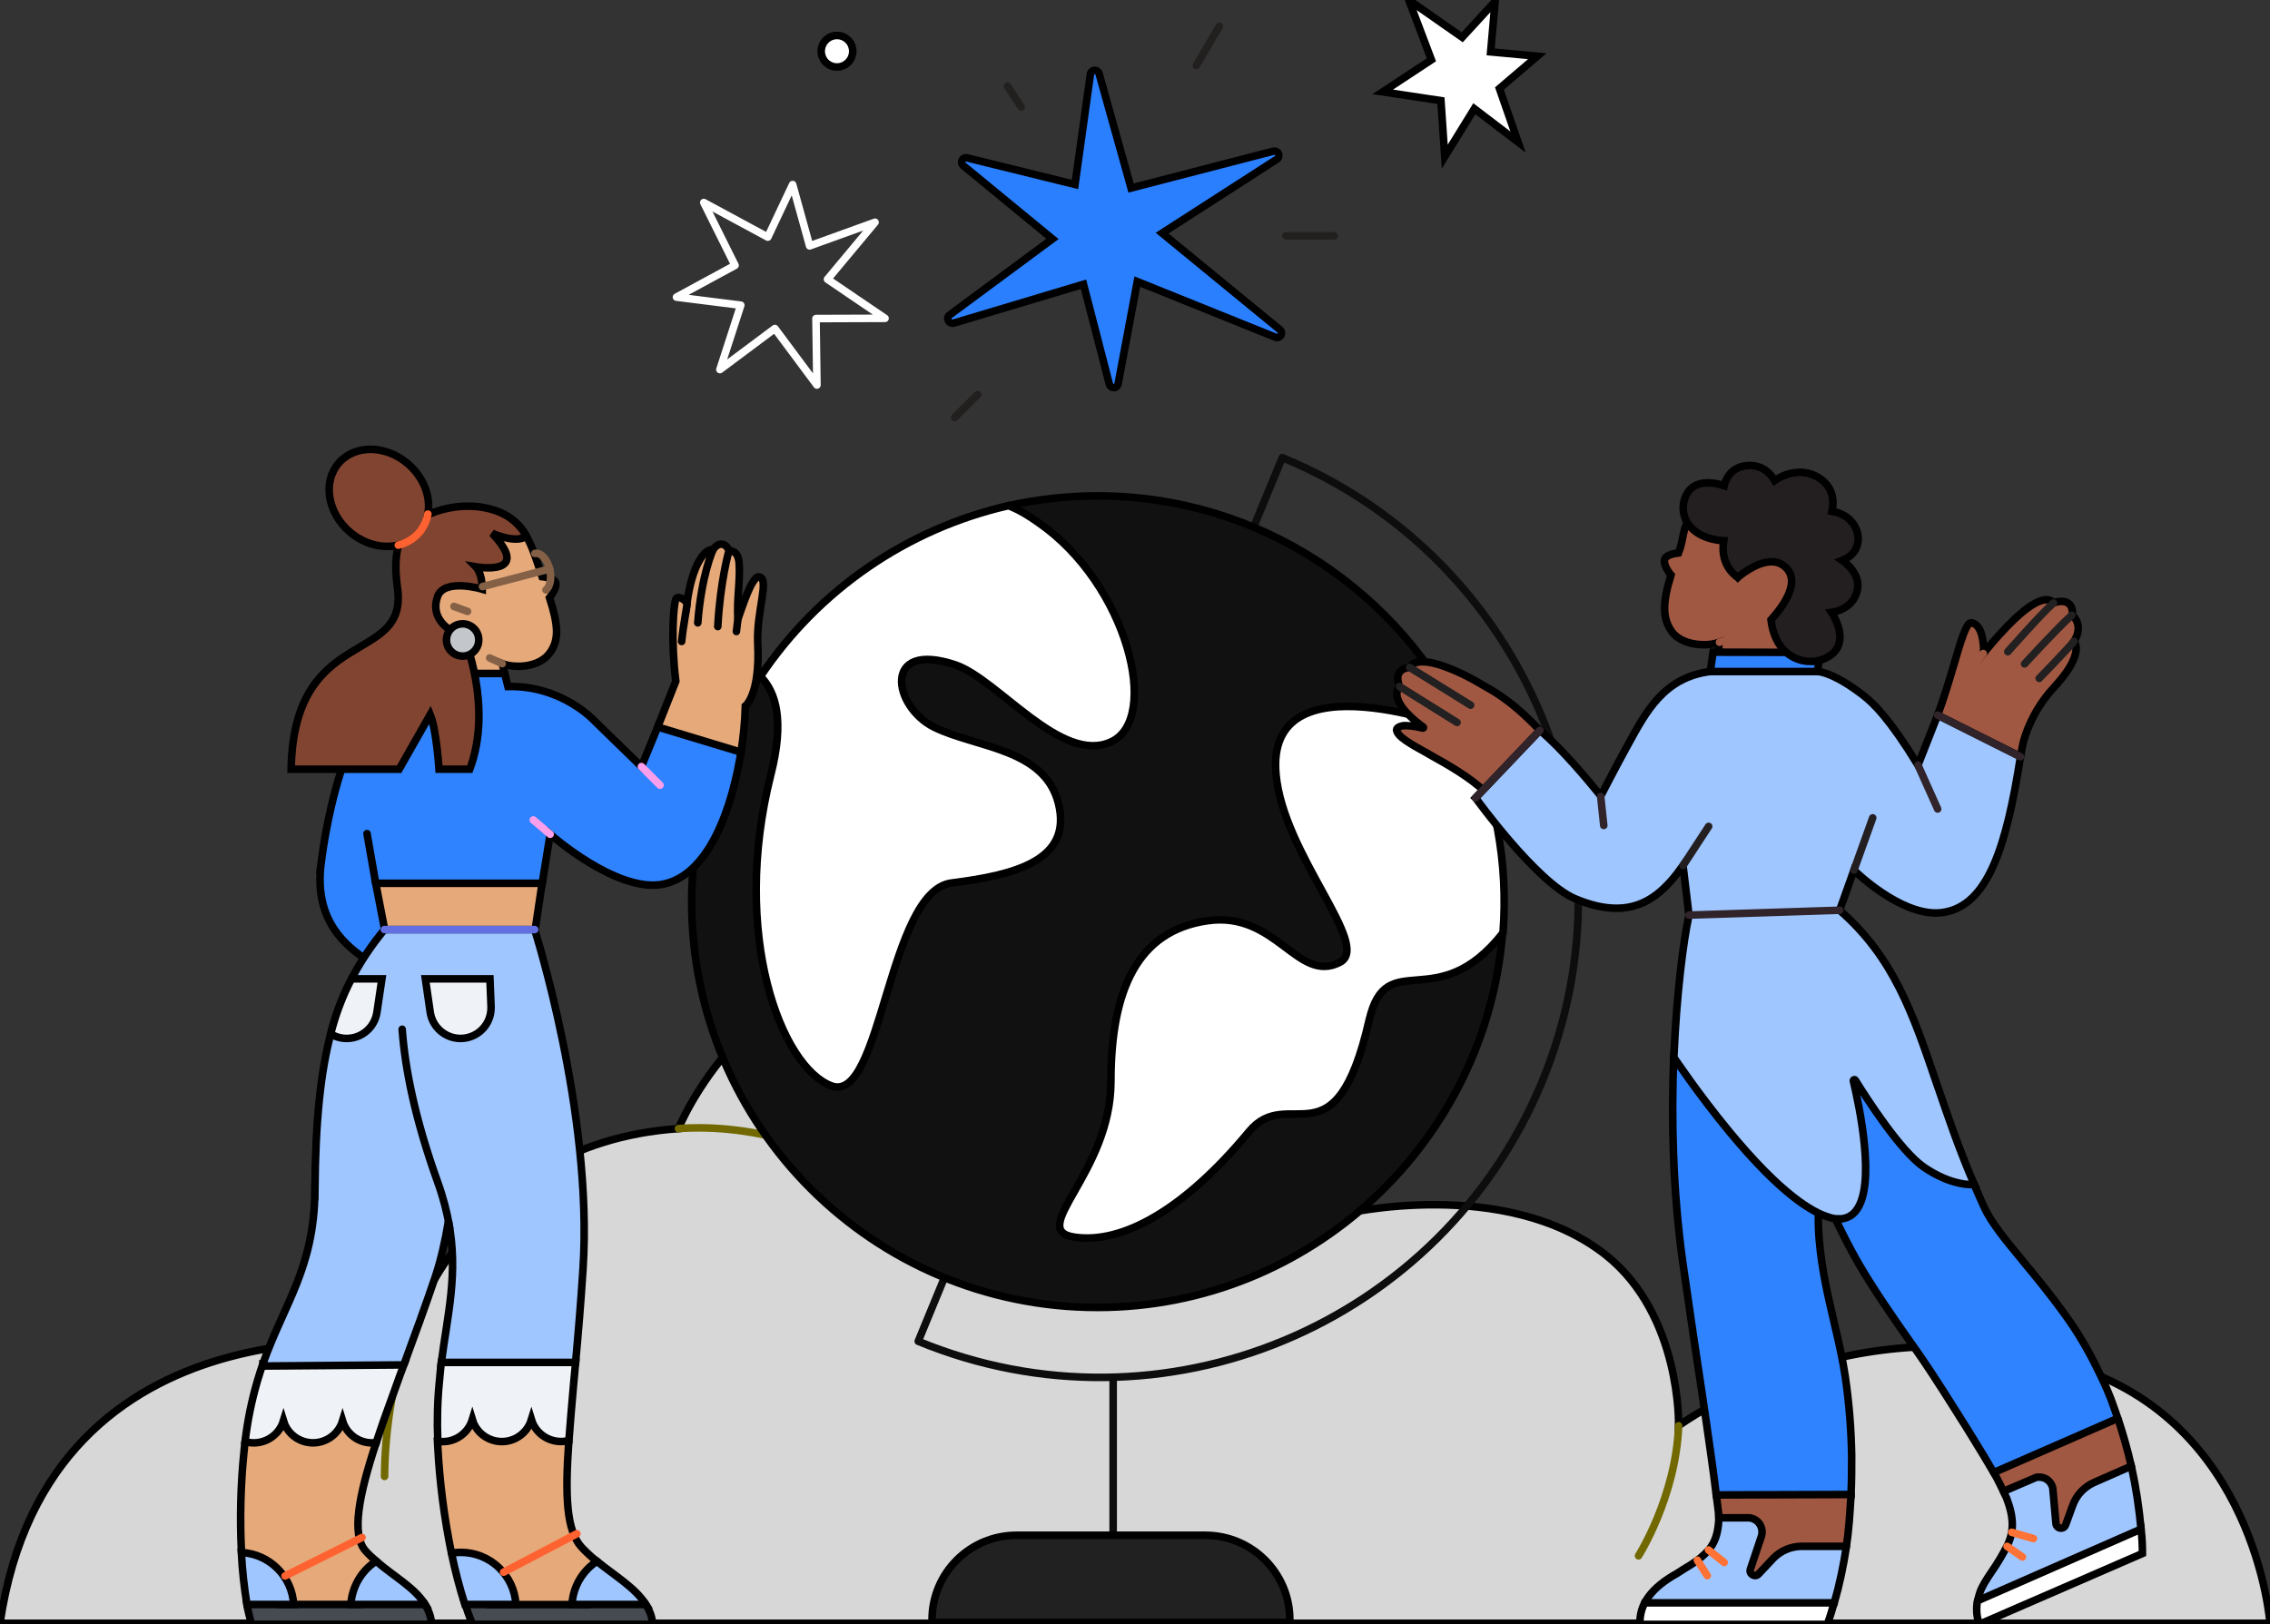 <?xml version="1.0" encoding="UTF-8" standalone="no"?>
<svg
   height="859.67"
   width="1201.06"
   version="1.1"
   id="svg2613"
   sodipodi:docname="global-marketplace.svg"
   inkscape:version="1.2.2 (b0a8486, 2022-12-01)"
   xmlns:inkscape="http://www.inkscape.org/namespaces/inkscape"
   xmlns:sodipodi="http://sodipodi.sourceforge.net/DTD/sodipodi-0.dtd"
   xmlns="http://www.w3.org/2000/svg"
   xmlns:svg="http://www.w3.org/2000/svg">
  <rect width="100%" height="100%" fill="#333333" stroke="none"/>
  <defs
     id="defs2617" />
  <sodipodi:namedview
     id="namedview2615"
     pagecolor="#ffffff"
     bordercolor="#666666"
     borderopacity="1.0"
     inkscape:showpageshadow="2"
     inkscape:pageopacity="0.0"
     inkscape:pagecheckerboard="0"
     inkscape:deskcolor="#d1d1d1"
     showgrid="false"
     inkscape:zoom="0.1946601"
     inkscape:cx="788.554"
     inkscape:cy="354.46401"
     inkscape:window-width="1309"
     inkscape:window-height="456"
     inkscape:window-x="1750"
     inkscape:window-y="126"
     inkscape:window-maximized="0"
     inkscape:current-layer="svg2613" />
  <g
     id="g2403"
     transform="translate(-199.47,-143.92)">
    <path
       d="m 413.62,855.93 c 0,0 29.07,-106.82 144.82,-114.7 0,0 35.19,-88.78 133.96,-95.43 98.76,-6.66 175.63,59.36 217.66,140.61 0,0 85.8,-20.31 139.03,21.71 40.1,31.87 38.53,90.36 38.53,90.36 0,0 90.53,-67.07 207.85,-31.7 97.53,29.42 105.06,136.24 105.06,136.24 H 199.47 C 225.38,826.68 413.62,855.93 413.62,855.93 Z"
       fill="#d7d7d7"
       opacity="1"
       stroke-width="4"
       stroke="#00000000"
       id="path2391" />
    <path
       d="m 596.79,869.94 c 0,0 -12.26,-98.07 -97.89,-113.65 -66.72,31.34 -85.28,99.64 -85.28,99.64 0,0 -188.24,-29.25 -214.15,147.09 h 593.44 c -7.01,-94.56 -98.06,-61.29 -98.06,-61.29 -19.26,-85.8 -98.06,-71.79 -98.06,-71.79 z"
       fill="#d7d7d700"
       opacity="0"
       stroke="#00000000"
       stroke-width="4"
       id="path2393" />
    <path
       d="m 558.44,741.23 c 33.09,-2.63 62.86,7.88 62.86,7.88"
       stroke="#71680000"
       stroke-width="4"
       stroke-linecap="round"
       stroke-linejoin="round"
       opacity="1"
       fill="none"
       id="path2395" />
    <path
       d="m 910.06,786.41 c -48.86,9.98 -69.17,23.99 -69.17,23.99"
       stroke="#71680000"
       stroke-width="4"
       stroke-linecap="round"
       stroke-linejoin="round"
       opacity="1"
       fill="none"
       id="path2397" />
    <path
       d="m 1087.62,898.48 c -1.41,37.65 -21.19,68.82 -21.19,68.82"
       stroke="#71680000"
       stroke-width="4"
       stroke-linecap="round"
       stroke-linejoin="round"
       opacity="1"
       fill="none"
       id="path2399" />
    <path
       d="m 413.62,855.94 c -6.83,22.42 -10.5,45.88 -10.68,69.35"
       stroke="#71680000"
       stroke-width="4"
       stroke-linecap="round"
       stroke-linejoin="round"
       opacity="1"
       fill="none"
       id="path2401" />
  </g>
  <g
     id="g2419"
     transform="translate(-199.47,-143.92)">
    <path
       d="m 788.44,872.84 v 105.5"
       stroke="#0d0d0d"
       stroke-width="4"
       stroke-linecap="round"
       stroke-linejoin="round"
       opacity="1"
       fill="none"
       id="path2405" />
    <path
       d="M 685.3,853.77 C 814.34,906.99 962.22,845.29 1015.44,716.25 1068.66,587.2 1006.97,439.32 877.92,386.1 Z"
       stroke="#0d0d0d"
       stroke-width="4"
       stroke-linecap="round"
       stroke-linejoin="round"
       opacity="1"
       fill="none"
       id="path2407" />
    <path
       d="M 685.3,853.77 C 814.34,906.99 962.22,845.29 1015.44,716.25 1068.66,587.2 1006.97,439.32 877.92,386.1 Z"
       fill="#11111100"
       opacity="0"
       stroke="#00000000"
       stroke-width="4"
       id="path2409" />
    <path
       d="m 780.2,406.35 c -16.02,0 -32.26,1.89 -47.1,5.18 -26.61,5.89 -67.35,40.98 -67.35,40.98 0,0 -48.27,25.66 -64.05,49.21 -22.84,34.15 -36.26,75.36 -36.26,119.39 0,118.68 96.07,214.76 214.76,214.76 112.79,0 205.57,-87.83 214.29,-198.51 0.47,-5.65 0.47,-10.36 0.47,-16.25 0,-15.07 -17.66,-39.09 -17.66,-39.09 0,0 4.7,-36.26 -2.12,-51.1 C 941.03,457.69 866.38,406.35 780.2,406.35 Z"
       fill="#111111"
       opacity="1"
       stroke-width="4"
       stroke="#00000000"
       id="path2411" />
    <path
       d="m 923.84,683.98 c -17.9,77.95 -42.39,33.21 -63.58,58.88 -34.14,41.2 -66.88,59.57 -92.31,55.8 -25.43,-3.76 19.31,-33.91 19.31,-82.41 0,-48.51 14.13,-79.6 50.87,-85.01 36.73,-5.42 47.8,33.67 70.4,21.9 16.72,-8.95 -30.14,-56.99 -33.91,-99.38 -5.88,-63.34 96.55,-24.02 100.56,-22.84 0,0 0.23,0 0.23,0.24 15.31,33.2 22.14,69.7 19.31,106.2 0,0 0,0 0,0.23 -35.09,44.75 -61.7,6.36 -70.88,46.39 z"
       fill="#ffffff"
       opacity="1"
       stroke-width="4"
       stroke="#00000000"
       id="path2413" />
    <path
       d="m 733.1,411.53 c 5.89,2.36 10.83,5.42 15.78,8.95 47.09,32.5 64.99,104.08 38.38,116.09 -26.37,12.01 -59.58,-32.96 -82.18,-40.74 -39.09,-13.18 -33.21,22.14 -11.31,32.97 21.9,10.83 58.4,11.07 65.7,40.27 7.54,30.14 -22.84,37.91 -56.51,42.15 -33.68,4.24 -36.97,117.27 -63.58,107.38 -26.61,-9.89 -53.46,-80.06 -32.03,-164.84 7.3,-28.73 2.59,-43.56 -5.41,-51.8 v -0.24 c 30.61,-45.68 77.47,-77.94 131.16,-90.19 z"
       fill="#ffffff"
       opacity="1"
       stroke-width="4"
       stroke="#00000000"
       id="path2415" />
    <path
       d="m 837.18,956.44 h -99.84 c -24.73,0 -44.74,20.01 -44.74,44.74 v 1.41 h 189.32 v -1.41 c 0,-24.73 -20.01,-44.74 -44.74,-44.74 z"
       fill="#212121"
       opacity="1"
       stroke-width="4"
       stroke="#00000000"
       id="path2417" />
  </g>
  <g
     id="g2431"
     transform="translate(-199.47,-143.92)">
    <path
       d="m 701.85,310.67 54.47,-40.3 -47.26,-38.87 c -0.83,-0.71 -1.06,-1.89 -0.59,-2.84 0.47,-0.94 1.66,-1.53 2.72,-1.18 l 57.07,14.06 8.15,-58.37 c 0.12,-1.06 1.06,-2 2.13,-2 1.18,-0.12 2.12,0.59 2.48,1.77 l 16.9,60.49 75.26,-19.49 c 1.18,-0.24 2.25,0.23 2.72,1.3 0.47,1.06 0.12,2.36 -0.83,2.95 l -60.73,39.11 62.27,51.05 c 0.94,0.7 1.18,2 0.59,3.07 -0.59,0.94 -1.77,1.42 -2.96,0.94 l -73.02,-29.42 -10.16,54.24 c -0.23,1.06 -1.18,1.89 -2.24,1.89 0,0 0,0 -0.12,0 -1.06,0 -2.01,-0.71 -2.25,-1.78 l -13.7,-52.93 -68.65,20.56 c -1.06,0.35 -2.25,-0.24 -2.84,-1.18 -0.59,-1.18 -0.35,-2.37 0.59,-3.07 z"
       fill="#2a7fff"
       opacity="1"
       stroke-width="4"
       stroke="#00000000"
       id="path2421" />
    <path
       d="m 832.42,178.57 12.17,-20.68"
       stroke="#221f1f00"
       stroke-width="4"
       stroke-linecap="round"
       stroke-linejoin="round"
       opacity="1"
       fill="none"
       id="path2423" />
    <path
       d="m 739.78,200.54 -7.21,-10.98"
       stroke="#221f1f00"
       stroke-width="4"
       stroke-linecap="round"
       stroke-linejoin="round"
       opacity="1"
       fill="none"
       id="path2425" />
    <path
       d="M 716.74,352.73 704.57,364.9"
       stroke="#221f1f00"
       stroke-width="4"
       stroke-linecap="round"
       stroke-linejoin="round"
       opacity="1"
       fill="none"
       id="path2427" />
    <path
       d="m 879.8,268.72 h 25.64"
       stroke="#221f1f00"
       stroke-width="4"
       stroke-linecap="round"
       stroke-linejoin="round"
       opacity="1"
       fill="none"
       id="path2429" />
  </g>
  <g
     id="g2513"
     transform="translate(-199.47,-143.92)">
    <path
       d="m 1268.49,544.41 c 0.89,-4.44 1.13,-7.02 2.58,-11.3 3.23,-9.43 8.39,-18.15 15.17,-25.41 10.08,-10.97 11.94,-17.5 11.7,-21.05 0,-1.21 -0.41,-2.34 -1.13,-3.31 5.24,-8.31 -0.16,-13.23 -0.81,-13.79 0.16,-2.59 -0.32,-4.52 -1.45,-5.73 -1.13,-1.13 -2.66,-1.7 -4.28,-1.62 -1.37,0 -2.82,0.25 -4.11,0.73 -0.97,-1.05 -2.42,-1.61 -3.87,-1.61 -4.76,0 -11.78,4.76 -20.98,14.28 -5.97,6.13 -10.97,12.34 -12.18,13.87 -0.16,-9.76 -2.34,-15.16 -6.53,-15.97 -0.08,0 -0.17,0 -0.25,0 -2.58,0 -5.48,9.84 -9.43,23.39 -2.42,8.23 -5.17,17.19 -8.23,25.5 v 0.48 l 12.99,19.52 27.5,3.87 h 2.42 z"
       fill="#a15842"
       opacity="1"
       stroke-width="4"
       stroke="#00000000"
       id="path2433" />
    <path
       d="m 1157.33,489.96 2.58,-0.17 v -0.16 c 2.01,-10.65 5.16,-27.18 6.61,-35.17 l 0.73,-4.11 c 1.61,-8.88 4.11,-30.74 -8.39,-41.87 -7.5,-6.7 -16.14,-2.66 -27.51,-2.66 -5.89,0 -9.84,-0.57 -15.33,1.61 -10.16,3.95 -18.55,5 -23.8,13.07 -2.01,3.06 -2.34,9.27 -3.87,13.87 l -0.24,0.65 -0.56,1.53 c -2.59,0.32 -6.86,1.21 -7.35,3.55 -0.72,2.9 2.67,7.34 3.39,8.15 -4.6,14.92 -4.52,22.99 0.41,29.93 3.14,4.35 9.43,6.94 16.94,6.94 2.82,0.08 5.64,-0.41 8.31,-1.3 l -0.97,6.14 25.25,18.31 z"
       fill="#a15842"
       opacity="1"
       stroke-width="4"
       stroke="#00000000"
       id="path2435" />
    <path
       d="m 1109.25,483.82 -0.97,6.14 h 9.36 l 3.14,-6.3 c 0.57,-1.13 0.08,-2.42 -1.05,-2.98 -0.56,-0.32 -1.29,-0.32 -1.93,0 -2.66,1.21 -5.57,2.26 -8.55,3.14 z"
       fill="#a1584200"
       opacity="0"
       stroke="#00000000"
       stroke-width="4"
       id="path2437" />
    <path
       d="m 1289.14,953.49 c 0.17,-0.08 0.33,-0.16 0.49,-0.08 0.08,0 0.24,0 0.32,0 0.08,0 0.16,0 0.32,0 1.37,0 4.84,1.05 5.33,-0.24 l 4.11,-8.31 c 1.94,-5.24 4.68,-3.39 9.84,-5.56 l 13.4,-2.59 4.19,-16.77 c -1.94,-8.8 -4.28,-16.7 -7.02,-25.17 0,-0.09 -0.08,-0.17 -0.16,-0.25 l -0.89,-0.72 -64.86,26.62 0.24,2.98 c 2.51,4.28 3.88,7.59 5.09,9.93 l 0.56,0.72 1.37,0.24 14.93,-1.69 c 0.64,-0.32 0.88,-2.34 1.61,-2.42 l 1.61,-0.16 c 3.47,0 3.47,0.73 3.72,4.19 l 3.54,16.46 c 0.09,1.29 0.89,2.42 2.1,2.82 z"
       fill="#a15842"
       opacity="1"
       stroke-width="4"
       stroke="#00000000"
       id="path2439" />
    <path
       d="m 1127.88,978.42 c 0.89,0 1.78,-0.32 2.5,-0.97 l 7.59,-8.06 c 3.79,-4.12 9.19,-6.38 14.76,-6.3 l 22.91,1.13 0.72,-1.93 c 1.38,-8.63 1.86,-16.86 2.51,-27.43 l -0.65,-0.81 -66.47,-5.24 -4.2,6.29 c 0.81,6.46 1.37,10.17 1.37,12.1 l 1.7,2.66 13.79,-1.85 c 0.73,0 1.37,0.08 2.1,0.32 1.69,0.57 3.07,1.78 3.79,3.31 0.81,1.53 0.89,3.39 0.32,5.08 l -5.8,17.35 c -0.41,1.21 -0.09,2.58 0.88,3.38 0.57,0.65 1.37,0.89 2.18,0.97 z"
       fill="#a15842"
       opacity="1"
       stroke-width="4"
       stroke="#00000000"
       id="path2441" />
    <path
       d="m 1017.6,534.81 -3.39,-4.36 c -16.13,-17.1 -26.62,-21.78 -30.49,-24.12 -6.78,-4.19 -22.18,-12.18 -31.54,-12.18 -1.05,0 -2.1,0.08 -3.07,0.32 -1.61,0.33 -2.98,1.29 -3.79,2.67 -1.05,0.08 -2.1,0.32 -3.06,0.72 -2.1,0.89 -3.39,2.99 -3.23,5.25 0.08,1.37 0.32,2.82 0.89,4.11 -0.89,1.13 -1.38,2.5 -1.38,3.95 0.09,6.7 9.44,14.28 13.96,17.51 0.32,0.24 0.08,0.72 -0.24,0.56 -2.5,-0.56 -6.05,-1.29 -8.96,-1.29 -1.29,-0.08 -2.58,0.16 -3.79,0.81 -0.56,0.24 -1.05,0.81 -1.13,1.45 0.41,3.55 7.34,7.42 16.14,12.26 l 1.21,0.73 c 9.36,5.24 21.05,11.7 29.69,19.92 l 0.24,0.25 z"
       fill="#a15842"
       opacity="1"
       stroke-width="4"
       stroke="#00000000"
       id="path2443" />
    <path
       d="m 1117.8,480.68 c 0,0 -5.09,2.26 -8.55,3.14"
       stroke="#a1584200"
       stroke-width="4"
       stroke-linecap="round"
       stroke-linejoin="round"
       opacity="1"
       fill="none"
       id="path2449" />
    <path
       d="m 1133.69,455.19 -6.78,4.03"
       stroke="#a1584200"
       stroke-width="4"
       stroke-linecap="round"
       stroke-linejoin="round"
       opacity="1"
       fill="#ffffff00"
       id="path2451" />
    <path
       d="m 1169.59,992.7 0.32,-0.24 c 2.82,-9.76 4.92,-19.77 6.45,-29.85 v -0.32 h -23.55 c -5.73,0 -11.3,2.34 -15.25,6.53 l -7.58,8.07 c -0.49,0.56 -1.13,0.89 -1.86,0.89 -0.16,0 -0.32,0 -0.4,-0.08 -0.16,0 -0.32,-0.08 -0.48,-0.08 -0.65,-0.25 -1.21,-0.73 -1.54,-1.3 -0.32,-0.64 -0.32,-1.37 -0.08,-2.01 l 5.81,-17.35 c 0.24,-0.8 0.4,-1.61 0.32,-2.42 0,-4.03 -3.3,-7.34 -7.34,-7.34 h -15.49 v 0.49 c -0.56,11.13 -3.79,15.81 -9.68,20.65 -2.42,1.93 -5,3.71 -7.66,5.24 -1.53,0.97 -3.15,1.94 -4.84,3.07 -6.78,3.79 -11.54,7.66 -15.01,12.26 -0.72,1.05 -1.53,2.26 -2.09,3.31 l 0.08,0.72 99.87,-0.32 z"
       fill="#a0c6ff"
       opacity="1"
       stroke-width="4"
       stroke="#00000000"
       id="path2453" />
    <path
       d="m 1330.61,959.3 1.69,-6.13 c -1.05,-11.29 -2.66,-22.1 -5.08,-33.07 l -0.08,-0.25 -0.24,0.09 -19.44,8.55 c -5.25,2.34 -9.36,6.69 -11.3,12.1 l -3.79,10.4 c -0.32,0.97 -1.21,1.62 -2.18,1.7 h -0.24 c -1.37,0 -2.5,-1.05 -2.66,-2.34 l -1.62,-18.15 v -0.16 c -0.08,-0.73 -0.24,-1.38 -0.56,-2.02 -1.13,-2.66 -3.79,-4.36 -6.61,-4.36 -0.97,-0.08 -2.02,0.16 -2.91,0.65 l -15.97,6.86 c -0.08,0.08 -0.16,0.16 -0.08,0.24 0.32,0.56 1.13,2.34 1.53,3.14 4.03,10.41 4.11,17.91 0.48,25.25 -2.42,4.76 -5.16,9.44 -8.22,13.8 -2.75,4.11 -5.01,7.5 -6.3,11.13 -0.48,1.45 -0.8,2.66 -1.13,4.2 0,0.08 0,0.08 0,0.16 l 0.57,0.64 0.16,0.41 z"
       fill="#a0c6ff"
       opacity="1"
       stroke-width="4"
       stroke="#00000000"
       id="path2455" />
    <path
       d="m 1319.72,894.68 c 0.16,-0.08 0.24,-0.24 0.16,-0.4 l -1.21,-3.55 c -3.07,-9.11 -5.65,-14.68 -9.92,-23.23 -4.68,-9.52 -10.09,-18.72 -16.3,-27.27 -8.15,-11.37 -16.13,-21.05 -22.59,-28.8 l -0.48,-0.64 c -9.28,-11.22 -16.54,-20.09 -20.25,-28.32 -1.77,-3.87 -3.47,-7.82 -5.16,-11.7 -7.34,-16.61 -23.32,-30.73 -29.12,-47.83 l -4.68,-7.99 c -12.67,-37.51 -22.83,-58.89 -51.79,-83.9 l -43.73,-5.73 v 0.24 c 0,9.52 32.43,124.24 67.85,186.44 7.66,13.31 17.74,27.91 27.42,41.7 5.01,6.94 9.12,13.07 11.7,17.03 2.1,3.14 9.44,14.52 17.75,27.83 1.29,2.09 2.58,4.19 3.79,6.13 4.36,7.1 8.15,13.31 10.97,18.23 l 0.24,0.32 z"
       fill="#3083ff"
       opacity="1"
       stroke-width="4"
       stroke="#00000000"
       id="path2457" />
    <path
       d="m 1214.2,767.14 c 26.62,0 10.08,-46.87 10.08,-46.87 l -0.96,-2.74 c -12.67,-37.51 -22.92,-66.55 -51.88,-91.56 l -56.79,-0.65 v 0.24 c 0,9.52 32.43,124.24 67.85,186.44 1.61,2.82 3.38,5.64 5.16,8.55 21.7,-14.68 7.18,-60.67 7.18,-60.67 0,0 12.1,7.26 19.36,7.26 z"
       fill="#3083ff00"
       opacity="0"
       stroke="#00000000"
       stroke-width="4"
       id="path2459" />
    <path
       d="m 1178.87,934.86 v -0.48 c 0.32,-6.7 0.32,-13.48 0.32,-20.17 -0.24,-13.96 -1.37,-27.91 -3.39,-41.71 -1.37,-9.12 -3.31,-17.83 -5.81,-28.23 l -0.32,-1.46 c -3.07,-13.23 -6.29,-26.86 -7.66,-42.91 -1.7,-19.61 1.69,-38.48 5.32,-58.41 l 0.48,-2.5 c 6.46,-34.77 14.52,-44.29 -4.43,-86.64 l -23.96,2.98 -13.31,-10.24 c -2.67,10.4 -39.53,20.49 -41.07,58.56 -1.29,31.71 -0.56,69.62 4.68,107.62 1.13,7.99 3.31,22.91 5.65,38.96 2.9,19.2 6.62,43.89 9.44,64.22 1.29,9.2 2.1,15.25 2.66,20.17 l 0.08,0.48 z"
       fill="#3083ff"
       opacity="1"
       stroke-width="4"
       stroke="#00000000"
       id="path2461" />
    <path
       d="m 1164.83,820.63 c -1.21,-6.54 -2.26,-13.47 -2.91,-20.81 -1.69,-19.61 1.7,-38.49 5.33,-58.41 l 0.48,-2.5 c 6.46,-34.77 1.7,-50.42 -17.34,-92.77 l -41.95,20.97 c -0.73,116.97 42.84,150.05 56.39,153.52 z"
       fill="#3083ff00"
       opacity="0"
       stroke="#00000000"
       stroke-width="4"
       id="path2463" />
    <path
       d="m 1263.89,954.87 11.46,3.3"
       stroke="#ff723500"
       stroke-width="4"
       stroke-linecap="round"
       stroke-linejoin="round"
       opacity="1"
       fill="none"
       id="path2465" />
    <path
       d="m 1261.39,962.29 8.15,5.64"
       stroke="#ff723500"
       stroke-width="4"
       stroke-linecap="round"
       stroke-linejoin="round"
       opacity="1"
       fill="none"
       id="path2467" />
    <path
       d="m 1103.44,964.22 8.31,6.62"
       stroke="#ff723500"
       stroke-width="4"
       stroke-linecap="round"
       stroke-linejoin="round"
       opacity="1"
       fill="none"
       id="path2469" />
    <path
       d="m 1097.55,969.63 5.24,8.15"
       stroke="#ff723500"
       stroke-width="4"
       stroke-linecap="round"
       stroke-linejoin="round"
       opacity="1"
       fill="none"
       id="path2471" />
    <path
       d="m 939.92,507.22 30.49,19.04"
       stroke="#222020"
       stroke-width="4"
       stroke-linecap="round"
       stroke-linejoin="round"
       opacity="1"
       fill="none"
       id="path2473" />
    <path
       d="m 945.32,497.14 32.27,20"
       stroke="#222020"
       stroke-width="4"
       stroke-linecap="round"
       stroke-linejoin="round"
       opacity="1"
       fill="none"
       id="path2475" />
    <path
       d="m 1333.03,966.08 c 0,-4.2 -0.16,-8.07 -0.65,-12.1 l -0.08,-0.81 -86.48,37.92 -0.24,0.8 c 0,0.08 0,0.08 0,0.17 -0.08,0.72 -0.97,6.77 1.29,11.45 z"
       fill="#ffffff"
       opacity="1"
       stroke-width="4"
       stroke="#00000000"
       id="path2477" />
    <path
       d="m 1166.28,1003.59 c 1.29,-3.14 3.07,-9.52 3.07,-9.52 l 0.56,-1.61 c 0,-0.08 -0.08,-0.24 -0.16,-0.24 h -100.11 l -0.08,0.16 c -1.7,3.39 -2.51,7.18 -2.42,10.97 v 0.24 h 98.9 z"
       fill="#ffffff"
       opacity="1"
       stroke-width="4"
       stroke="#00000000"
       id="path2479" />
    <path
       d="m 1172.49,789.01 c 3.63,0.08 7.02,-1.62 9.12,-4.52 10.41,-13.47 1.77,-54.62 -1.53,-68.49 -0.17,-0.65 0.72,-0.97 1.04,-0.41 6.46,10.41 24.04,37.6 36.23,45.99 12.26,8.39 21.7,9.27 25.17,9.27 0.4,0 0.88,0 1.29,-0.08 h 0.24 l -0.08,-0.16 c -7.83,-18.15 -13.64,-35.25 -18.8,-50.34 l -0.97,-2.74 c -12.66,-37.35 -22.75,-66.88 -51.38,-91.88 l 7.58,-21.22 c 2.18,2.18 23.88,22.67 43.32,22.67 1.13,0 2.34,-0.08 3.47,-0.24 24.12,-3.23 33.96,-35.26 41.3,-82.45 v -0.08 l -43.8,-21.94 -10.41,26.46 c -15,-24.45 -23.31,-32.51 -28.88,-36.87 -14.36,-11.13 -22.27,-12.59 -24.28,-12.67 l -28.24,-6.69 -28.47,6.69 c -24.69,3.07 -34.21,21.7 -43.49,38.56 -7.5,13.64 -13.55,25.58 -14.44,27.27 -0.24,-0.32 -0.8,-0.97 -1.61,-1.93 -4.76,-5.81 -19.28,-23.4 -30.57,-32.68 l -0.09,-0.08 -34.04,35.74 0.08,0.08 c 0.08,0.08 8.15,11.29 18.64,23.4 9.68,11.21 23.39,25.41 33.88,29.84 8.15,3.47 15.41,5.09 22.02,5.09 16.62,0 26.71,-10.81 35.18,-22.59 l 3.14,26.22 c -2.98,13.63 -6.61,42.11 -7.98,75.18 v 0.08 0.08 c 0.16,0.17 12.74,19.12 29.12,38.97 27.35,33.15 44.04,43.08 53.16,45.66 1.61,0.56 3.31,0.81 5.08,0.81 z"
       fill="#a0c6ff"
       opacity="1"
       stroke-width="4"
       stroke="#00000000"
       id="path2481" />
    <path
       d="m 1193.63,615.24 c -4.92,-3.39 -9.12,-6.86 -13.23,-10.81 l 8.79,-24.61 c 0.24,-0.88 0.65,-1.69 1.53,-1.45 0.73,0.24 0.65,0.57 0.65,1.37 -0.89,24.12 2.26,35.5 2.26,35.5 z"
       fill="#a0c6ff00"
       opacity="0"
       stroke="#00000000"
       stroke-width="4"
       id="path2483" />
    <path
       d="m 1161.12,499.31 1.45,-10.08 -56.71,-0.16 -1.45,10.24 z"
       fill="#3083ff"
       opacity="1"
       stroke-width="4"
       stroke="#00000000"
       id="path2485" />
    <path
       d="m 1157.65,493.99 c 1.94,0 3.95,-0.32 5.81,-0.97 4.76,-1.69 7.74,-4.44 8.95,-8.15 2.26,-7.02 -2.9,-15.41 -3.87,-16.86 1.69,-0.24 11.21,-1.85 13.55,-11.37 2.18,-8.8 -6.21,-15.01 -7.9,-16.14 5.72,-2.17 8.95,-6.93 8.39,-12.66 -0.57,-5.65 -5.01,-11.94 -13.8,-13.31 2.5,-11.14 -4.68,-16.38 -6.94,-17.75 -3.06,-1.86 -6.53,-2.9 -10.16,-2.9 -4.76,0.08 -9.36,1.61 -13.23,4.35 -0.65,-1.21 -4.68,-7.98 -12.99,-7.98 -11.21,0 -13.39,9.27 -13.71,10.72 -2.75,-0.96 -5.65,-1.45 -8.55,-1.53 -5.73,0 -9.85,2.42 -11.78,7.02 -2.1,4.52 -1.78,9.76 0.8,14.04 3.47,5.64 10.57,9.11 19.28,9.6 -2.25,13.55 7.27,19.28 7.35,19.36 l 0.08,0.08 0.08,-0.08 c 0.16,-0.16 9.36,-8.23 17.75,-8.23 2.58,-0.08 5.16,0.89 7.09,2.58 2.18,1.78 3.47,4.44 3.55,7.26 0.33,9.36 -10.73,20.57 -10.81,20.73 l -0.08,0.09 v 0.08 c 1.94,16.21 12.18,22.02 21.14,22.02 z"
       fill="#231f20"
       opacity="1"
       stroke-width="4"
       stroke="#00000000"
       id="path2487" />
    <path
       d="m 1093.11,628.23 79.71,-2.58"
       stroke="#30242a00"
       stroke-width="4"
       stroke-linecap="round"
       stroke-linejoin="round"
       opacity="1"
       fill="none"
       id="path2489" />
    <path
       d="m 1046.4,565.46 1.62,15.33"
       stroke="#30242a00"
       stroke-width="4"
       stroke-linecap="round"
       stroke-linejoin="round"
       opacity="1"
       fill="none"
       id="path2491" />
    <path
       d="m 1089.97,602.01 13.55,-20.73"
       stroke="#231f21"
       stroke-width="4"
       stroke-linecap="round"
       stroke-linejoin="round"
       opacity="1"
       fill="none"
       id="path2493" />
    <path
       d="m 1180.4,604.43 9.92,-27.67"
       stroke="#231f21"
       stroke-width="4"
       stroke-linecap="round"
       stroke-linejoin="round"
       opacity="1"
       fill="none"
       id="path2495" />
    <path
       d="m 1214.28,548.85 10.41,23.23"
       stroke="#30242a00"
       stroke-width="4"
       stroke-linecap="round"
       stroke-linejoin="round"
       opacity="1"
       fill="none"
       id="path2497" />
    <path
       d="m 1248.81,489.79 -3.23,4.36"
       stroke="#a1584200"
       stroke-width="4"
       stroke-linecap="round"
       stroke-linejoin="round"
       opacity="1"
       fill="none"
       id="path2499" />
    <path
       d="m 1286,463.01 c -6.46,5.65 -24.2,25.82 -24.2,25.82"
       stroke="#222020"
       stroke-width="4"
       stroke-linecap="round"
       stroke-linejoin="round"
       opacity="1"
       fill="none"
       id="path2501" />
    <path
       d="m 1295.68,469.46 c -8.07,7.27 -25.01,25.82 -25.01,25.82"
       stroke="#222020"
       stroke-width="4"
       stroke-linecap="round"
       stroke-linejoin="round"
       opacity="1"
       fill="none"
       id="path2503" />
    <path
       d="m 1296.81,483.34 c -4.04,4.84 -18.4,19.6 -18.4,19.6"
       stroke="#222020"
       stroke-width="4"
       stroke-linecap="round"
       stroke-linejoin="round"
       opacity="1"
       fill="none"
       id="path2505" />
    <path
       d="m 1224.69,522.39 43.8,22.02"
       stroke="#30242a00"
       stroke-width="4"
       stroke-linecap="round"
       stroke-linejoin="round"
       opacity="1"
       fill="none"
       id="path2507" />
    <path
       d="m 1014.21,530.45 -34.04,35.74"
       stroke="#30242a00"
       stroke-width="4"
       stroke-linecap="round"
       stroke-linejoin="round"
       opacity="1"
       fill="none"
       id="path2509" />
    <path
       d="m 1089.97,602.01 13.39,-20.49 c 1.29,-2.02 3.95,-2.58 5.97,-1.29 0.88,0.56 1.45,1.37 1.77,2.42 3.47,11.69 10.33,32.27 18.56,44.37 l -36.55,1.21 z"
       fill="#a0c6ff00"
       opacity="0"
       stroke="#00000000"
       stroke-width="4"
       id="path2511" />
  </g>
  <g
     id="g2599"
     transform="translate(-199.47,-143.92)">
    <path
       d="m 485.9,613.94 -3.55,23.91 h -79.49 l -4.6,-23.85 -1.45,-7.03 89.68,3.55 z"
       fill="#e6a97a"
       opacity="1"
       stroke-width="4"
       stroke="#00000000"
       id="path2515" />
    <path
       d="m 369.35,600.86 c 3.09,-24.24 10.18,-54.85 20.04,-70.62 8.87,-14.26 31.2,-22.01 31.2,-22.01 0,0 -0.72,-3.48 -1.77,-8.54 h 47.5 l 1.9,7.56 c 28.91,-0.66 45.99,18.39 45.99,18.39 l 24.64,23.98 9.19,-22.34 43.69,13.28 c -4.66,30.74 -17.28,67.4 -42.37,71.47 -24.31,3.94 -58.8,-26.6 -58.8,-26.6 l -4.2,25.95 h -88.1 l 5.38,27.85 -9.98,12.88 c -10.51,-7.23 -28.25,-20.37 -24.31,-51.25 z"
       fill="#3083ff"
       opacity="1"
       stroke-width="4"
       stroke="#00000000"
       id="path2517" />
    <path
       d="m 545.09,534.45 4.4,25.95 -10.64,-10.78 z"
       fill="#3083ff00"
       opacity="0"
       stroke="#00000000"
       stroke-width="4"
       id="path2519" />
    <path
       d="m 394.18,589.96 9.46,49.27 -9.65,13.08 c -3.62,-2.5 -7.95,-5.52 -12.16,-9.79 5.65,-8.41 11.17,-15.38 12.35,-52.56 z"
       fill="#3083ff00"
       opacity="0"
       stroke="#00000000"
       stroke-width="4"
       id="path2521" />
    <path
       d="m 490.43,586.08 -2.69,16.69 -10.98,-29.37 z"
       fill="#3083ff00"
       opacity="0"
       stroke="#00000000"
       stroke-width="4"
       id="path2523" />
    <path
       d="m 557.04,504.42 c -2.62,-21.02 -1.31,-40.07 0,-43.36 0.79,-1.9 3.95,-0.65 5.92,1.97 2.63,-19.71 9.2,-28.9 13.79,-28.25 2.63,-3.94 6.57,-3.94 8.54,0.66 3.95,0 5,3.22 5.26,6.57 0.66,9.2 -1.31,19.05 -0.66,29.56 1.97,-5.25 7.23,-22.79 11.17,-22.33 5.91,0.65 -1.51,18.39 -0.66,35.47 1.32,26.94 -6.57,32.85 -6.57,32.85 -0.19,8.21 -1.05,16.36 -2.29,24.44 l -44.09,-13.34 z"
       fill="#e6a97a"
       opacity="1"
       stroke-width="4"
       stroke="#00000000"
       id="path2525" />
    <path
       d="m 393.66,585.1 4.6,26.28"
       stroke="#000000"
       stroke-width="4"
       stroke-linecap="round"
       stroke-linejoin="round"
       opacity="1"
       fill="none"
       id="path2527" />
    <path
       d="m 490.56,585.43 -8.93,-7.56"
       stroke="#fb9eeb00"
       stroke-width="4"
       stroke-linecap="round"
       stroke-linejoin="round"
       opacity="1"
       fill="none"
       id="path2529" />
    <path
       d="m 538.85,549.62 9.85,9.86"
       stroke="#fb9eeb00"
       stroke-width="4"
       stroke-linecap="round"
       stroke-linejoin="round"
       opacity="1"
       fill="none"
       id="path2531" />
    <path
       d="m 585.16,435.44 c 0,0 -4.6,15.77 -5.91,40.08"
       stroke="#000000"
       stroke-width="4"
       stroke-linecap="round"
       stroke-linejoin="round"
       opacity="1"
       fill="none"
       id="path2533" />
    <path
       d="m 576.75,434.78 c 0,0 -6.11,13.14 -8.08,38.77"
       stroke="#000000"
       stroke-width="4"
       stroke-linecap="round"
       stroke-linejoin="round"
       opacity="1"
       fill="none"
       id="path2535" />
    <path
       d="m 589.89,471.57 -0.79,6.57"
       stroke="#000000"
       stroke-width="4"
       stroke-linecap="round"
       stroke-linejoin="round"
       opacity="1"
       fill="none"
       id="path2537" />
    <path
       d="m 562.96,463.03 c 0.46,0 -2.04,11.83 -2.83,20.37"
       stroke="#000000"
       stroke-width="4"
       stroke-linecap="round"
       stroke-linejoin="round"
       opacity="1"
       fill="none"
       id="path2539" />
    <path
       d="m 424.01,992.42 c 2.1,3.35 3.68,7.22 3.81,11.16 h -95.26 c -0.99,-3.68 -1.97,-7.42 -2.56,-11.16 z"
       fill="#464b52"
       opacity="1"
       stroke-width="4"
       stroke="#00000000"
       id="path2541" />
    <path
       d="m 328.62,911.61 c 0.13,-1.64 0.33,-3.22 0.52,-4.8 l 3.29,-13.4 68.72,0.46 c 0,0 -2.96,13.53 -2.63,13.47 -9.13,27.72 -13.4,48.88 -5.52,57.48 1.71,1.91 3.61,3.68 5.52,5.32 l -8.67,22.93 h -42.84 l -19.77,-27.52 c -0.92,-18.01 -0.46,-36.01 1.38,-53.94 z"
       fill="#e6a97a"
       opacity="1"
       stroke-width="4"
       stroke="#00000000"
       id="path2543" />
    <path
       d="m 398.52,970.14 c 9.53,8.22 20.5,14.13 25.88,22.93 h -39.28 c 0.59,-9.33 5.52,-17.87 13.4,-22.93 z"
       fill="#a0c6ff"
       opacity="1"
       stroke-width="4"
       stroke="#00000000"
       id="path2545" />
    <path
       d="m 327.17,965.55 c 14.92,0.78 26.87,12.67 27.66,27.52 h -24.7 c -1.51,-9.13 -2.5,-18.33 -2.96,-27.52 z"
       fill="#a0c6ff"
       opacity="1"
       stroke-width="4"
       stroke="#00000000"
       id="path2547" />
    <path
       d="M 350.3,977.96 391.03,957.6"
       stroke="#ff623100"
       stroke-width="4"
       stroke-linecap="round"
       stroke-linejoin="round"
       opacity="1"
       fill="none"
       id="path2549" />
    <path
       d="m 338.6,865.62 h 74.77 c -1.78,4.8 -3.55,9.53 -5.19,14.26 -3.55,9.65 -6.84,18.92 -9.66,27.52 -0.72,0.07 -1.45,0.14 -2.17,0.14 -7.23,0 -13.53,-4.73 -15.63,-11.63 -2.63,8.6 -11.7,13.53 -20.37,10.9 -5.26,-1.57 -9.33,-5.65 -10.91,-10.9 -2.62,8.6 -11.69,13.47 -20.3,10.97 1.25,-10.78 3.42,-21.48 6.44,-31.86 0.99,-3.35 1.97,-6.44 3.02,-9.4 z"
       fill="#eff2f7"
       opacity="1"
       stroke-width="4"
       stroke="#00000000"
       id="path2551" />
    <path
       d="m 366.07,774.3 c 0.65,-73.58 10.51,-106.23 36.79,-138.42 h 12.41 24.38 42.7 c 0,0 30.88,97.03 25.62,179.16 -1.18,18.52 -2.63,35.41 -4.01,50.58 l -0.06,0.07 h -71.02 c 3.48,-26.87 9.2,-47.9 3.87,-75.49 -1.77,10.78 -4.07,20.76 -6.96,29.43 -5.32,15.77 -11.04,31.28 -16.42,45.99 l -0.46,0.66 -74.31,0.59 v -1.25 c 11.3,-31.99 27.07,-50.39 27.47,-91.32 z"
       fill="#a0c6ff"
       opacity="1"
       stroke-width="4"
       stroke="#00000000"
       id="path2553" />
    <path
       d="m 412.38,750.98 c -10.38,-49.8 0.99,-60.83 0.99,-60.83 -0.2,37.11 24.04,103.6 24.04,103.6 -2.3,6.77 -12.15,39.35 -14.52,45.99 -0.06,0 1.45,-31.27 -10.51,-88.76 z"
       fill="#a0c6ff00"
       opacity="0"
       stroke="#00000000"
       stroke-width="4"
       id="path2555" />
    <path
       d="m 382.88,693.5 c -3.02,0 -5.91,-0.86 -8.47,-2.37 2.56,-10.12 6.17,-19.84 11.04,-29.17 h 16.09 l -2.63,17.67 c -1.18,7.95 -7.95,13.87 -16.03,13.87 z"
       fill="#eff2f7"
       opacity="1"
       stroke-width="4"
       stroke="#00000000"
       id="path2557" />
    <path
       d="M 544.76,1003.58 H 449.5 c 0,0 -1.71,-3.81 -4.07,-11.16 h 95.32 c 2.24,3.35 3.88,7.16 4.01,11.16 z"
       fill="#464b52"
       opacity="1"
       stroke-width="4"
       stroke="#00000000"
       id="path2559" />
    <path
       d="m 438.33,965.87 c -3.81,-18.52 -6.24,-37.38 -7.23,-56.23 -0.06,-0.79 0,-1.51 -0.06,-2.3 0.26,0.06 2.17,-13.14 2.17,-13.14 l 66.28,-0.72 0.92,13.53 c -1.97,28.32 -1.37,46.91 6.84,55.84 2.49,2.63 5.25,5.19 8.08,7.43 l -5.13,22.86 h -52.36 z"
       fill="#e6a97a"
       opacity="1"
       stroke-width="4"
       stroke="#00000000"
       id="path2561" />
    <path
       d="m 515.33,970.21 c 9.52,7.69 20.36,14.12 25.88,22.86 h -39.09 c 0.53,-9.26 5.39,-17.74 13.21,-22.86 z"
       fill="#a0c6ff"
       opacity="1"
       stroke-width="4"
       stroke="#00000000"
       id="path2563" />
    <path
       d="m 438.33,965.87 c 1.64,-0.26 3.29,-0.39 4.93,-0.39 15.5,0 28.31,12.09 29.17,27.59 h -27 c -2.83,-8.93 -5.19,-18 -7.1,-27.2 z"
       fill="#a0c6ff"
       opacity="1"
       stroke-width="4"
       stroke="#00000000"
       id="path2565" />
    <path
       d="m 402.86,635.88 h 79.49"
       stroke="#616fe100"
       stroke-width="4"
       stroke-linecap="round"
       stroke-linejoin="round"
       opacity="1"
       fill="none"
       id="path2567" />
    <path
       d="m 437.41,793.75 c -1.38,-8.21 -3.48,-16.23 -6.31,-24.05 -12.15,-33.89 -17.27,-60.04 -18.85,-81.06"
       stroke="#000000"
       stroke-width="4"
       stroke-linecap="round"
       stroke-linejoin="round"
       opacity="1"
       fill="none"
       id="path2569" />
    <path
       d="m 458.7,661.96 h -34.16 l 2.56,17.67 c 1.18,7.95 8.01,13.87 16.03,13.87 8.93,0 16.16,-7.23 16.16,-16.23 0,-0.2 0,-0.46 0,-0.66 z"
       fill="#eff2f7"
       opacity="1"
       stroke-width="4"
       stroke="#00000000"
       id="path2571" />
    <path
       d="m 465.92,975.99 38.76,-20.36"
       stroke="#ff623100"
       stroke-width="4"
       stroke-linecap="round"
       stroke-linejoin="round"
       opacity="1"
       fill="none"
       id="path2573" />
    <path
       d="m 503.04,875.61 c -0.98,11.23 -1.9,21.48 -2.56,30.68 -8.54,2.23 -17.28,-2.63 -19.84,-11.04 -2.63,8.61 -11.69,13.53 -20.37,10.91 -5.25,-1.58 -9.32,-5.65 -10.9,-10.91 -2.1,6.9 -8.48,11.63 -15.64,11.63 -0.85,0 -1.77,-0.07 -2.63,-0.2 -0.45,-10.77 -0.19,-21.61 0.92,-32.39 0.33,-3.15 0.53,-6.24 0.92,-9.33 h 71.09 c -0.33,3.68 -0.66,7.23 -0.99,10.65 z"
       fill="#eff2f7"
       opacity="1"
       stroke-width="4"
       stroke="#00000000"
       id="path2575" />
    <path
       d="m 422.76,464.15 c -1.97,-10.51 -8.74,-24.18 2.76,-33.7 11.5,-9.53 22.67,-21.42 37.78,-15.51 14.25,5.59 17.14,16.76 22.99,34.17 0,0 6.57,0.65 7.23,3.28 0.72,2.83 -3.29,7.88 -3.29,7.88 4.6,14.46 5.19,22.14 0.26,29.04 -5.97,8.41 -19.44,8.15 -25.29,5.85 l 1.32,5.19 h -47.7 c -2.37,-11.3 5.32,-28.97 3.94,-36.2 z"
       fill="#e6a97a"
       opacity="1"
       stroke-width="4"
       stroke="#00000000"
       id="path2577" />
    <path
       d="m 465.2,495.16 1.97,7.95 -12.74,-12.88 z"
       fill="#e6a97a00"
       opacity="0"
       stroke="#00000000"
       stroke-width="4"
       id="path2579" />
    <path
       d="m 409.82,455.41 c -0.99,-7.09 -1.58,-15.7 0.52,-23.06 -8.27,2.11 -18.19,-0.33 -26.01,-7.09 -11.69,-10.25 -14.19,-26.48 -5.59,-36.33 8.61,-9.86 25.1,-9.59 36.79,0.66 8.41,7.35 12.09,17.8 10.25,26.8 11.24,-5.13 25.63,-6.31 37.25,-1.71 6.24,2.3 11.7,7.03 14.85,12.88 0,0 -3.55,4.53 -18,-1.38 21.68,22.99 -8.54,17.74 -8.54,17.74 0,0 3.28,3.28 3.28,11.82 0,0 -20.1,-6.04 -23.65,3.94 -3.94,11.17 5.26,18.4 13.8,21.03 0,0 15.77,36.79 3.28,70.29 h -16.29 c 0,0 -1.38,-21.02 -4.66,-28.91 L 410.67,551 h -57.15 c 1.31,-76.93 61.75,-54.59 56.3,-95.59 z"
       fill="#814431"
       opacity="1"
       stroke-width="4"
       stroke="#00000000"
       id="path2581" />
    <path
       d="m 415.86,429.59 2.76,0.2 c -3.28,6.97 -9.72,13.53 -9.72,13.53 0.13,-8.21 0.46,-12.54 6.96,-13.73 z"
       fill="#81443100"
       opacity="0"
       stroke="#00000000"
       stroke-width="4"
       id="path2583" />
    <path
       d="m 444.24,491.15 c -4.71,0 -8.54,-3.82 -8.54,-8.54 0,-4.72 3.83,-8.54 8.54,-8.54 4.72,0 8.54,3.82 8.54,8.54 0,4.72 -3.82,8.54 -8.54,8.54 z"
       fill="#c3c6cb"
       opacity="1"
       stroke-width="4"
       stroke="#00000000"
       id="path2585" />
    <path
       d="m 465.2,495.16 -6.63,-3.02"
       stroke="#84614600"
       stroke-width="4"
       stroke-linecap="round"
       stroke-linejoin="round"
       opacity="1"
       fill="#ffffff00"
       id="path2587" />
    <path
       d="m 446.87,467.5 -7.22,-2.63"
       stroke="#84614600"
       stroke-width="4"
       stroke-linecap="round"
       stroke-linejoin="round"
       opacity="1"
       fill="#ffffff00"
       id="path2589" />
    <path
       d="m 410.21,432.42 c 4.21,-0.99 8.02,-3.29 10.91,-6.5 2.43,-2.83 4.07,-6.25 4.73,-9.93"
       stroke="#ff623100"
       stroke-width="4"
       stroke-linecap="round"
       stroke-linejoin="round"
       opacity="1"
       fill="none"
       id="path2593" />
    <path
       d="m 482.48,436.82 c 3.15,-0.72 6.7,3.22 7.95,8.74 0.98,4.6 0.06,8.87 -2.1,10.58"
       stroke="#84614600"
       stroke-width="4"
       stroke-linecap="round"
       stroke-linejoin="round"
       opacity="1"
       fill="none"
       id="path2595" />
    <path
       d="m 490.3,445.03 -35.54,9.33"
       stroke="#84614600"
       stroke-width="4"
       stroke-linecap="round"
       stroke-linejoin="round"
       opacity="1"
       fill="none"
       id="path2597" />
  </g>
  <g
     id="g2603"
     transform="translate(-199.47,-143.92)">
    <path
       d="m 609.46,317.79 -29.08,21.72 11.04,-34.07 -34.02,-4.27 30.98,-16.81 -16.54,-33.25 33.89,18.3 13.13,-27.8 8.99,32.44 34.62,-12.5 -25.17,30.17 30.44,20.67 -36.53,0.13 0.5,35.16 z"
       stroke="#ffffff"
       stroke-width="4"
       stroke-linecap="round"
       stroke-linejoin="round"
       opacity="1"
       fill="none"
       id="path2601" />
  </g>
  <g
     id="g2607"
     transform="translate(-199.47,-143.92)">
    <path
       d="m 973.13,163.66 17.42,-18.98 -2.37,26.7 24.68,2.28 -20.04,17.11 9.85,28.32 -23.13,-17.62 -15.65,25.35 -2.02,-29.64 -30.79,-4.64 25.75,-16.97 -11.97,-31.65 z"
       fill="#ffffff"
       opacity="1"
       stroke-width="4"
       stroke="#00000000"
       id="path2605" />
  </g>
  <g
     id="g2611"
     transform="translate(-199.47,-143.92)">
    <path
       d="m 642.31,179.38 c 4.61,0 8.35,-3.74 8.35,-8.34 0,-4.61 -3.74,-8.35 -8.35,-8.35 -4.61,0 -8.34,3.74 -8.34,8.35 0,4.6 3.73,8.34 8.34,8.34 z"
       fill="#ffffff"
       opacity="1"
       stroke-width="4"
       stroke="#00000000"
       id="path2609" />
  </g>
</svg>
